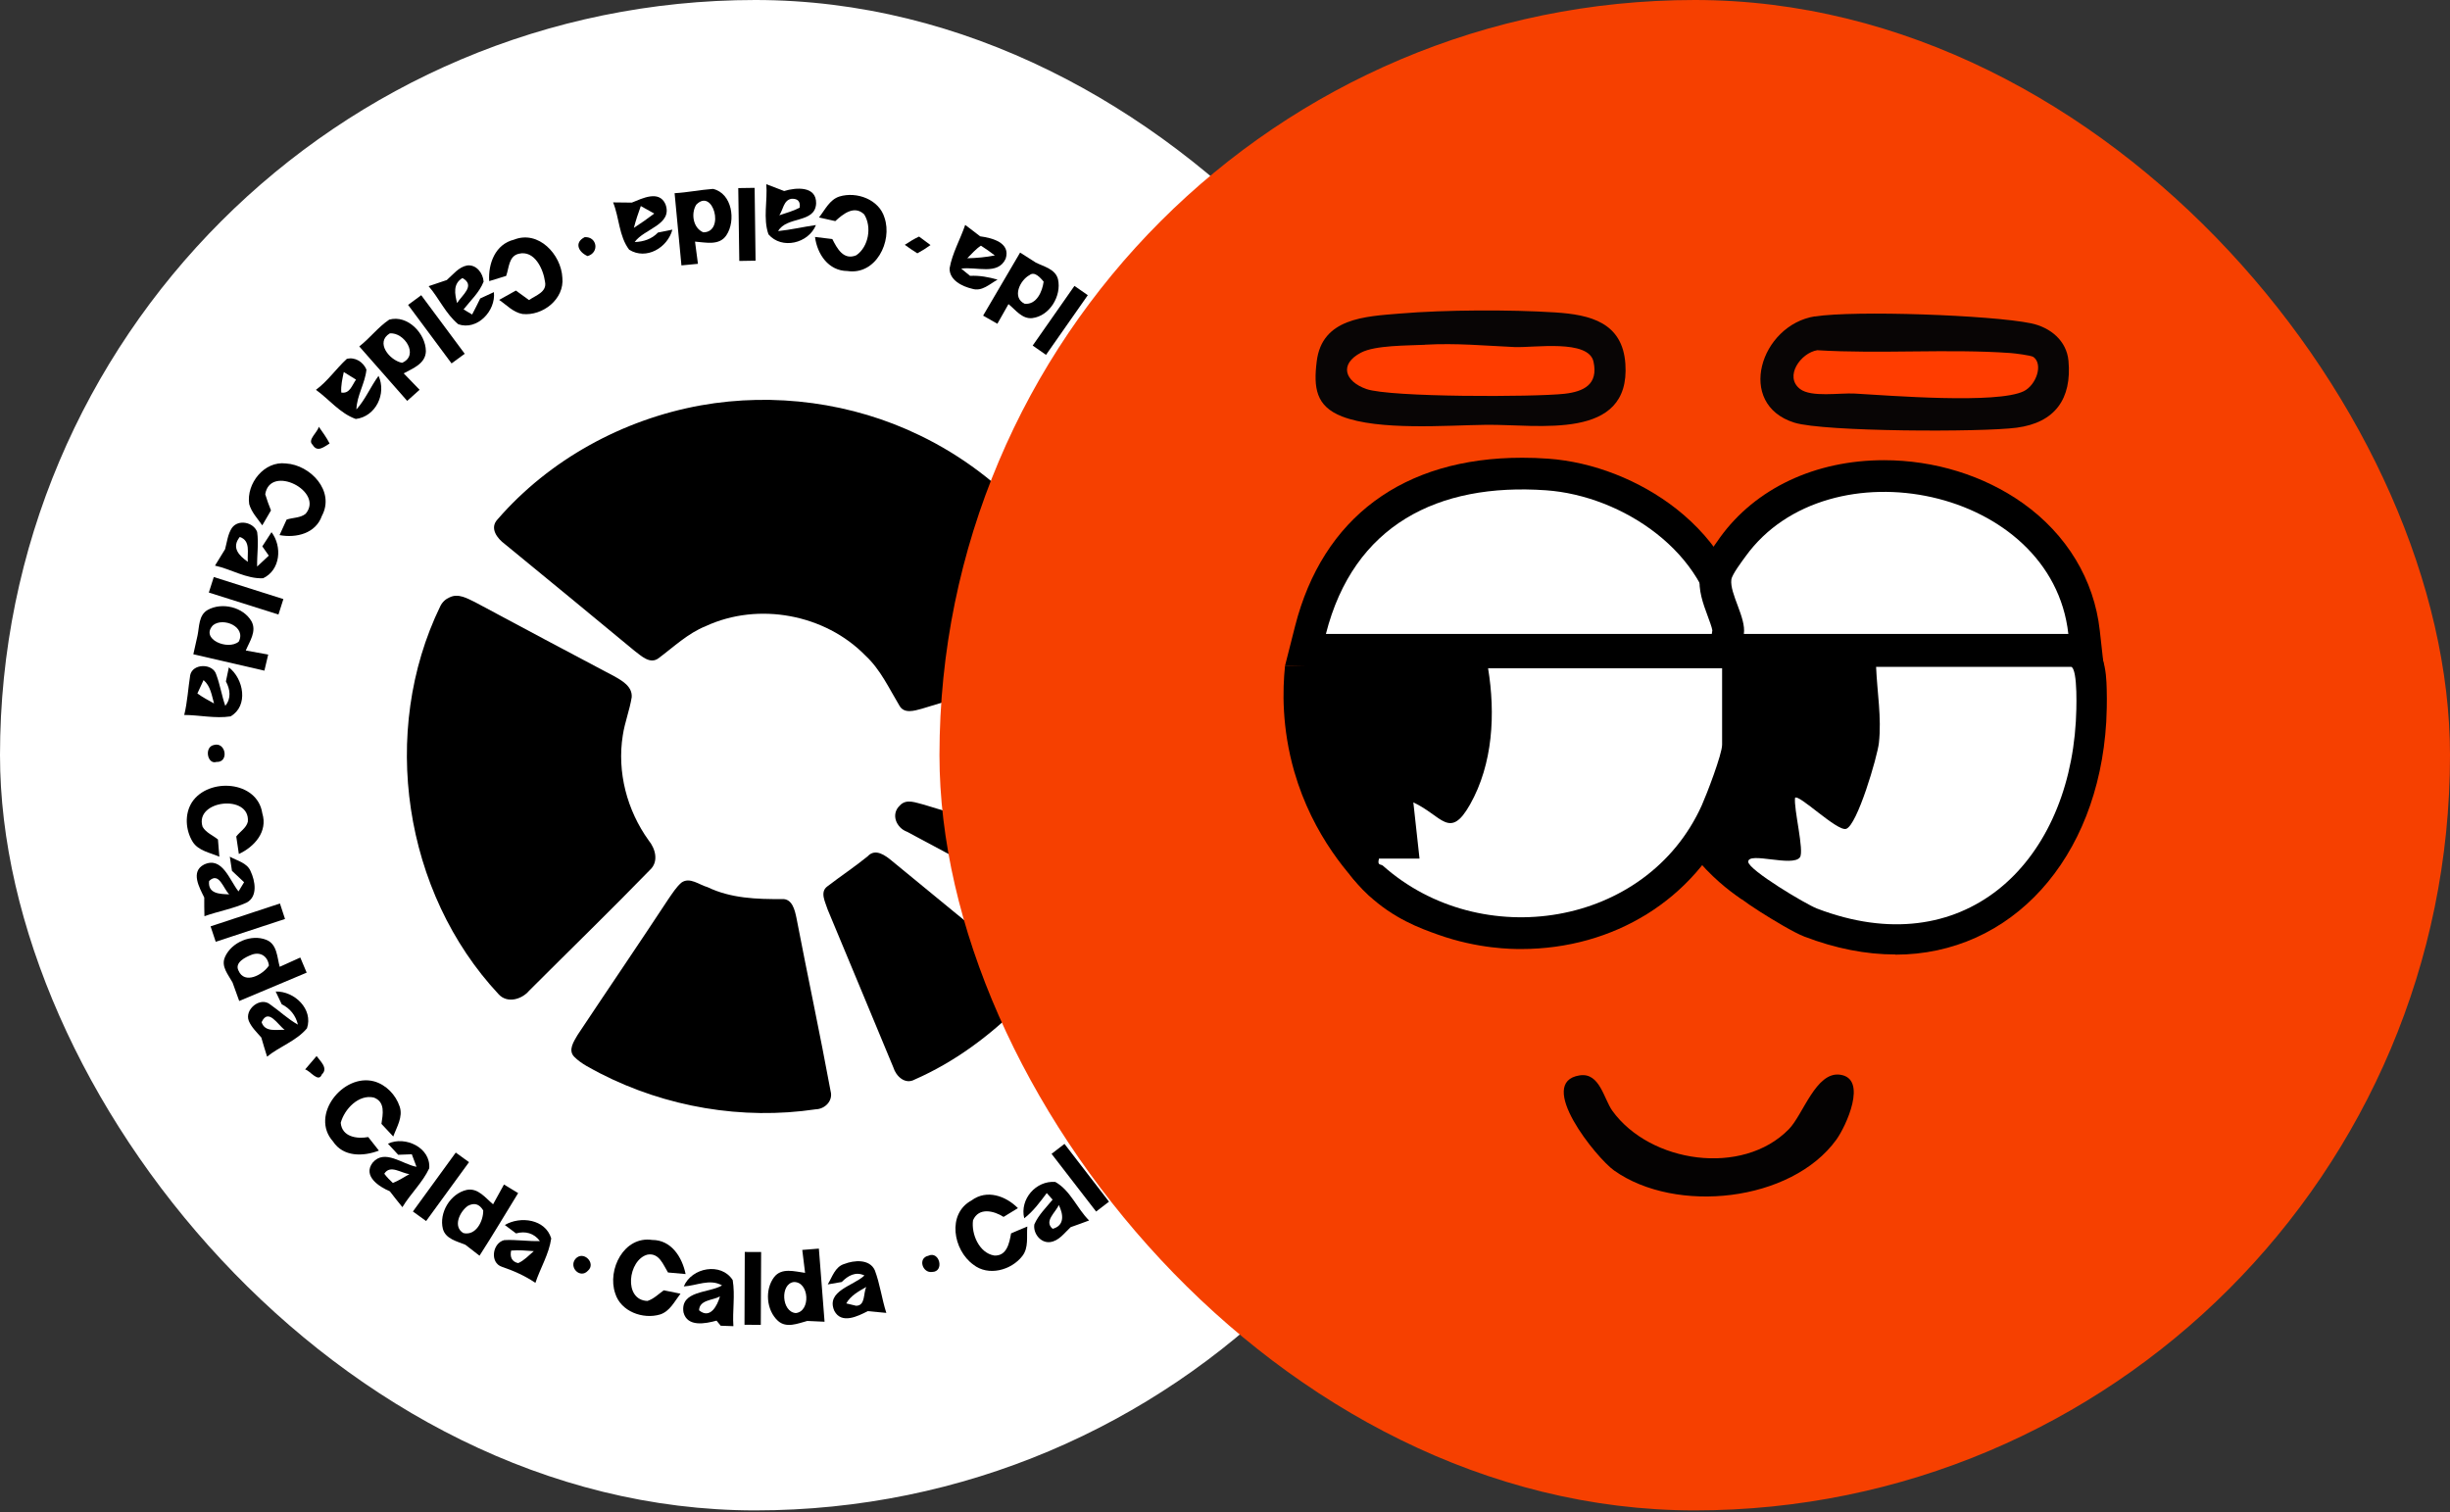 <svg width="81" height="50" viewBox="0 0 81 50" fill="none" xmlns="http://www.w3.org/2000/svg">
<rect x="0" y="0" width="81" height="50" fill="#333333" stroke="none"/>
<rect y="0" width="49.94" height="49.94" rx="24.97" fill="white"/>
<path d="M22.303 6.388C22.729 6.364 23.145 6.277 23.571 6.246C24.206 6.388 24.338 7.297 24.015 7.779C23.781 8.132 23.329 8.014 22.978 7.989C23.012 8.234 23.042 8.478 23.075 8.723C22.938 8.736 22.666 8.762 22.529 8.775C22.456 7.979 22.379 7.183 22.303 6.388ZM23.017 6.77C22.839 7.061 22.912 7.54 23.252 7.682C23.981 7.682 23.574 6.191 23.017 6.77Z" fill="black"/>
<path d="M24.408 6.219C24.543 6.218 24.814 6.213 24.949 6.211C24.958 7.013 24.969 7.817 24.98 8.619C24.845 8.623 24.575 8.625 24.442 8.628C24.431 7.825 24.421 7.021 24.408 6.219Z" fill="black"/>
<path d="M25.335 6.09C25.533 6.163 25.729 6.238 25.925 6.316C26.316 6.196 26.996 6.142 26.982 6.727C26.95 7.395 26.009 7.138 25.726 7.641C26.146 7.598 26.558 7.5 26.976 7.441C26.726 8.05 25.847 8.261 25.406 7.748C25.222 7.221 25.38 6.639 25.335 6.09ZM25.765 7.118C25.991 7.04 26.225 6.979 26.438 6.867C26.467 6.661 26.378 6.563 26.169 6.573C25.904 6.614 25.891 6.94 25.765 7.118H25.765Z" fill="black"/>
<path d="M27.754 6.497C28.324 6.324 29.064 6.595 29.243 7.198C29.512 7.986 28.955 9.103 28.017 8.961C27.388 8.957 27.019 8.403 26.945 7.835C27.088 7.853 27.374 7.887 27.518 7.904C27.673 8.212 27.889 8.619 28.31 8.44C28.719 8.162 28.832 7.495 28.569 7.086C28.241 6.775 27.872 7.076 27.616 7.311C27.437 7.27 27.256 7.23 27.077 7.19C27.275 6.94 27.426 6.601 27.754 6.497H27.754Z" fill="black"/>
<path d="M20.891 6.698C21.233 6.562 21.789 6.276 22 6.75C22.256 7.429 21.293 7.562 20.983 8.003C21.274 7.994 21.55 7.904 21.753 7.689C21.873 7.664 22.11 7.617 22.23 7.593C22.072 8.19 21.366 8.61 20.801 8.256C20.462 7.812 20.476 7.2 20.27 6.692C20.476 6.692 20.683 6.695 20.891 6.699V6.698ZM20.957 7.534C21.187 7.385 21.412 7.228 21.631 7.061C21.52 7 21.297 6.876 21.186 6.813C21.1 7.05 21.019 7.29 20.957 7.534Z" fill="black"/>
<path d="M31.911 7.436C32.076 7.561 32.242 7.687 32.406 7.814C32.794 7.866 33.421 8.021 33.249 8.553C32.997 9.115 32.27 8.806 31.78 8.883C31.854 8.942 32 9.061 32.072 9.121C32.381 9.104 32.684 9.161 32.981 9.246C32.721 9.387 32.465 9.65 32.142 9.548C31.814 9.472 31.384 9.264 31.395 8.871C31.483 8.368 31.748 7.917 31.911 7.435V7.436ZM31.979 8.539C32.283 8.533 32.59 8.505 32.89 8.446C32.741 8.331 32.589 8.223 32.431 8.123C32.258 8.235 32.125 8.395 31.979 8.539H31.979V8.539Z" fill="black"/>
<path d="M19.332 7.841C19.743 7.818 19.824 8.353 19.425 8.467C19.119 8.331 18.977 8.018 19.332 7.841Z" fill="black"/>
<path d="M29.914 8.095C30.066 7.995 30.22 7.898 30.386 7.822C30.481 7.892 30.671 8.032 30.764 8.103C30.625 8.204 30.479 8.295 30.328 8.376C30.187 8.287 30.048 8.194 29.914 8.095Z" fill="black"/>
<path d="M16.174 9.295C16.136 8.713 16.375 8.076 16.994 7.924C17.804 7.601 18.556 8.417 18.592 9.181C18.666 9.887 17.945 10.453 17.275 10.382C16.969 10.328 16.748 10.084 16.503 9.916C16.687 9.812 16.872 9.709 17.056 9.607C17.165 9.686 17.382 9.844 17.491 9.922C17.707 9.767 18.088 9.659 18.02 9.321C17.964 8.898 17.673 8.26 17.148 8.391C16.814 8.472 16.831 8.863 16.734 9.123C16.547 9.182 16.36 9.239 16.174 9.295H16.174V9.295Z" fill="black"/>
<path d="M33.726 8.351C33.898 8.462 34.071 8.573 34.246 8.683C34.515 8.816 34.895 8.898 34.979 9.234C35.102 9.78 34.705 10.45 34.127 10.518C33.789 10.554 33.576 10.243 33.342 10.055C33.219 10.272 33.097 10.489 32.974 10.705C32.817 10.615 32.659 10.525 32.503 10.436C32.91 9.74 33.316 9.045 33.726 8.351V8.351ZM34.041 9.094C33.72 9.262 33.446 9.842 33.878 10.044C34.273 10.081 34.463 9.634 34.504 9.311C34.403 9.193 34.209 8.959 34.041 9.094Z" fill="black"/>
<path d="M14.772 9.259C14.979 9.08 15.161 8.829 15.446 8.777C15.754 8.741 15.97 9.036 15.989 9.313C15.848 9.671 15.558 9.935 15.326 10.23C15.396 10.273 15.537 10.357 15.609 10.399C15.701 10.223 15.791 10.047 15.877 9.868C15.99 9.816 16.217 9.711 16.329 9.659C16.398 10.28 15.777 10.938 15.151 10.721C14.736 10.379 14.518 9.864 14.171 9.462C14.37 9.392 14.571 9.325 14.772 9.259ZM15.112 10.021C15.275 9.755 15.731 9.442 15.29 9.193C14.968 9.382 15.036 9.72 15.112 10.021Z" fill="black"/>
<path d="M35.522 9.453C35.669 9.555 35.816 9.657 35.964 9.76C35.503 10.416 35.044 11.075 34.583 11.733C34.436 11.631 34.288 11.529 34.142 11.426C34.601 10.77 35.062 10.111 35.522 9.453Z" fill="black"/>
<path d="M13.493 10.081C13.637 9.975 13.78 9.868 13.926 9.761C14.405 10.406 14.885 11.051 15.364 11.697C15.255 11.776 15.038 11.935 14.929 12.016C14.451 11.37 13.972 10.725 13.492 10.081H13.493Z" fill="black"/>
<path d="M36.298 9.903C36.447 10.067 36.591 10.233 36.736 10.401C36.992 10.557 37.331 10.67 37.422 10.991C37.444 11.255 37.267 11.466 37.035 11.565C36.602 11.514 36.201 11.323 35.773 11.261C36.063 11.607 36.523 11.696 36.892 11.928C36.341 12.281 35.538 11.959 35.434 11.308C35.558 10.764 36.048 10.393 36.298 9.902V9.903ZM36.153 11.011C36.43 11.092 36.728 11.199 36.984 10.999C36.88 10.915 36.672 10.745 36.568 10.659C36.463 10.748 36.257 10.924 36.153 11.011Z" fill="black"/>
<path d="M12.869 10.568C13.477 10.4 14.074 11.028 14.08 11.611C14.072 12.024 13.65 12.18 13.347 12.345C13.523 12.525 13.697 12.706 13.872 12.888C13.734 13.011 13.598 13.133 13.462 13.255C12.935 12.654 12.406 12.053 11.878 11.454C12.23 11.182 12.5 10.815 12.869 10.568L12.869 10.568ZM12.888 11.023C12.394 11.318 12.88 11.917 13.293 11.996C13.87 11.749 13.366 10.979 12.888 11.023Z" fill="black"/>
<path d="M37.117 11.769C37.394 11.7 37.672 11.587 37.962 11.601C38.658 11.735 39.171 12.585 38.804 13.235C38.483 13.941 37.471 14.389 36.848 13.782C36.347 13.411 36.362 12.74 36.65 12.242C36.788 12.374 36.926 12.508 37.064 12.641C37.007 12.961 36.959 13.379 37.339 13.52C37.833 13.581 38.274 13.129 38.396 12.681C38.395 12.194 37.865 12.121 37.488 12.2C37.364 12.055 37.241 11.911 37.117 11.769H37.117Z" fill="black"/>
<path d="M10.445 12.89C10.838 12.601 11.111 12.191 11.466 11.866C11.743 11.796 12.008 11.968 12.115 12.22C12.071 12.675 11.797 13.076 11.783 13.539C12.083 13.206 12.25 12.786 12.515 12.427C12.785 13.018 12.423 13.774 11.763 13.853C11.239 13.667 10.886 13.206 10.445 12.889V12.89ZM11.284 12.98C11.569 13.027 11.639 12.731 11.771 12.552C11.669 12.489 11.467 12.364 11.366 12.301C11.32 12.524 11.266 12.749 11.283 12.98L11.284 12.98Z" fill="black"/>
<path d="M23.17 13.403C25.605 12.969 28.178 13.313 30.404 14.393C33.174 15.725 35.406 18.177 36.398 21.085C36.578 21.425 36.257 21.71 35.947 21.773C34.124 22.331 32.298 22.876 30.476 23.434C30.234 23.499 29.891 23.612 29.736 23.331C29.393 22.762 29.111 22.139 28.614 21.678C27.278 20.308 25.074 19.897 23.334 20.702C22.741 20.94 22.277 21.388 21.775 21.762C21.49 21.978 21.196 21.681 20.977 21.518C19.554 20.335 18.122 19.166 16.693 17.991C16.443 17.809 16.177 17.468 16.445 17.178C18.159 15.198 20.594 13.867 23.17 13.403H23.17Z" fill="black"/>
<path d="M39.219 14.162C39.493 14.09 39.699 14.59 39.374 14.675C39.029 14.967 38.749 14.18 39.219 14.162Z" fill="black"/>
<path d="M10.335 14.706C10.151 14.543 10.505 14.294 10.539 14.109C10.666 14.288 10.796 14.467 10.897 14.664C10.713 14.775 10.491 14.972 10.335 14.706Z" fill="black"/>
<path d="M39.591 15.748C39.945 15.342 40.47 15.143 40.878 14.798C40.95 15.006 41.019 15.215 41.086 15.424C41.279 15.653 41.563 15.87 41.538 16.203C41.458 16.456 41.201 16.658 40.93 16.596C40.581 16.42 40.323 16.112 39.985 15.918C39.969 16.375 40.478 16.576 40.68 16.935C40.036 17.021 39.363 16.395 39.591 15.749V15.748ZM40.304 15.71C40.552 15.882 40.92 16.439 41.084 15.892C40.928 15.58 40.575 15.687 40.304 15.71Z" fill="black"/>
<path d="M8.239 16.668C8.138 15.99 8.735 15.234 9.453 15.324C10.265 15.372 11.081 16.24 10.643 17.055C10.437 17.64 9.796 17.796 9.242 17.693C9.318 17.522 9.396 17.351 9.476 17.18C9.681 17.111 9.934 17.129 10.107 16.986C10.726 16.245 8.934 15.337 8.769 16.341C8.824 16.523 8.887 16.7 8.959 16.876C8.862 17.041 8.767 17.205 8.671 17.37C8.515 17.145 8.314 16.937 8.239 16.668V16.668Z" fill="black"/>
<path d="M39.62 17.596C40.363 17.271 41.103 16.942 41.845 16.616C41.908 16.806 41.972 16.998 42.035 17.189C42.21 17.459 42.486 17.771 42.315 18.111C42.075 18.592 41.401 18.882 40.906 18.624C40.603 18.458 40.597 18.068 40.496 17.781C40.277 17.885 40.059 17.991 39.842 18.093C39.768 17.928 39.693 17.761 39.62 17.596ZM41.046 18.149C41.45 18.322 41.763 17.938 42.038 17.711C41.824 17.578 41.619 17.29 41.337 17.445C41.023 17.51 40.732 17.894 41.046 18.149Z" fill="black"/>
<path d="M7.669 17.453C7.88 17.161 8.381 17.264 8.502 17.589C8.556 17.968 8.493 18.351 8.501 18.733C8.629 18.614 8.758 18.493 8.887 18.372C8.833 18.296 8.726 18.143 8.672 18.065C8.749 17.949 8.901 17.714 8.977 17.596C9.335 18.07 9.273 18.847 8.7 19.119C8.145 19.145 7.643 18.817 7.108 18.702C7.217 18.52 7.328 18.34 7.441 18.16C7.506 17.923 7.529 17.663 7.669 17.452V17.453ZM8.193 18.576C8.168 18.282 8.297 17.881 7.928 17.754C7.645 18.102 7.896 18.368 8.193 18.576Z" fill="black"/>
<path d="M40.365 19.356C41.12 19.09 41.878 18.829 42.632 18.559C42.681 18.684 42.779 18.933 42.828 19.059C42.068 19.332 41.306 19.595 40.546 19.862C40.485 19.692 40.425 19.524 40.365 19.356Z" fill="black"/>
<path d="M7.068 19.079C7.836 19.321 8.601 19.564 9.369 19.808C9.329 19.936 9.247 20.191 9.206 20.319C8.439 20.076 7.673 19.834 6.904 19.592C6.945 19.464 7.027 19.207 7.068 19.079H7.068V19.079Z" fill="black"/>
<path d="M41.558 19.943C42.008 19.668 42.549 19.597 43.034 19.399C43.047 19.617 43.059 19.837 43.068 20.056C43.166 20.284 43.334 20.502 43.323 20.762C43.301 21.11 42.806 21.328 42.547 21.085C42.266 20.794 42.091 20.406 41.73 20.195C41.79 20.488 41.943 20.741 42.145 20.956C42.16 21.11 42.177 21.266 42.191 21.42C41.607 21.24 41.123 20.475 41.558 19.943H41.558ZM42.252 20.229C42.407 20.403 42.566 20.574 42.737 20.734C42.87 20.554 42.814 20.328 42.823 20.123C42.681 20.149 42.395 20.202 42.252 20.229H42.252Z" fill="black"/>
<path d="M14.868 19.75C15.153 19.61 15.447 19.785 15.702 19.908C17.23 20.728 18.763 21.544 20.298 22.355C20.564 22.503 20.911 22.697 20.885 23.053C20.817 23.481 20.654 23.887 20.59 24.316C20.396 25.529 20.73 26.791 21.443 27.784C21.674 28.065 21.787 28.496 21.482 28.77C20.172 30.118 18.823 31.427 17.495 32.756C17.253 33.044 16.776 33.187 16.489 32.878C13.337 29.508 12.543 24.189 14.557 20.043C14.624 19.907 14.729 19.809 14.868 19.749V19.75H14.868Z" fill="black"/>
<path d="M6.865 20.168C7.336 19.902 8.046 20.07 8.317 20.547C8.493 20.877 8.251 21.208 8.126 21.508C8.374 21.55 8.62 21.596 8.867 21.643C8.824 21.821 8.783 21.998 8.741 22.175C7.957 21.995 7.175 21.815 6.392 21.633C6.439 21.425 6.487 21.219 6.531 21.011C6.592 20.721 6.566 20.338 6.865 20.168ZM7.044 20.672C6.604 21.13 7.54 21.518 7.894 21.214C8.147 20.719 7.377 20.403 7.044 20.672Z" fill="black"/>
<path d="M41.206 22.166C41.317 21.825 41.674 21.672 41.941 21.474C41.972 21.662 42.001 21.851 42.031 22.041C41.736 22.267 41.471 22.717 41.835 23.015C42.238 23.226 42.885 23.163 43.148 22.757C43.327 22.355 42.915 22.123 42.632 21.95C42.616 21.761 42.604 21.571 42.596 21.382C42.886 21.513 43.259 21.556 43.456 21.837C43.79 22.321 43.762 23.093 43.252 23.452C42.814 23.759 42.196 23.825 41.713 23.583C41.223 23.32 41.043 22.676 41.206 22.165V22.166Z" fill="black"/>
<path d="M6.288 22.325C6.367 21.929 7.043 21.925 7.151 22.307C7.276 22.641 7.33 22.998 7.448 23.338C7.651 23.09 7.61 22.795 7.469 22.53C7.494 22.413 7.541 22.181 7.566 22.065C8.057 22.444 8.224 23.341 7.622 23.687C7.114 23.764 6.601 23.642 6.091 23.64C6.197 23.206 6.219 22.762 6.288 22.325ZM6.526 22.928C6.698 23.056 6.889 23.154 7.076 23.259C7 22.988 6.96 22.682 6.73 22.487C6.68 22.597 6.577 22.818 6.526 22.928H6.526Z" fill="black"/>
<path d="M42.624 24.535C42.935 24.306 43.238 24.973 42.84 25.044C42.524 25.189 42.266 24.649 42.624 24.535Z" fill="black"/>
<path d="M7.066 24.634C7.467 24.512 7.583 25.215 7.156 25.193C6.856 25.288 6.745 24.703 7.066 24.634Z" fill="black"/>
<path d="M6.348 26.523C6.894 25.698 8.511 25.808 8.672 26.891C8.86 27.5 8.411 27.997 7.897 28.237C7.866 28.043 7.838 27.851 7.811 27.658C7.934 27.494 8.145 27.377 8.194 27.169C8.278 26.243 6.417 26.454 6.698 27.337C6.809 27.534 7.038 27.618 7.206 27.757C7.218 27.899 7.241 28.184 7.252 28.327C6.95 28.191 6.565 28.137 6.373 27.838C6.132 27.448 6.096 26.915 6.348 26.523Z" fill="black"/>
<path d="M42.294 26.018C42.808 25.931 43.332 26.048 43.85 26.029C43.79 26.235 43.726 26.442 43.661 26.647C43.675 26.919 43.776 27.229 43.608 27.473C43.428 27.751 42.936 27.727 42.796 27.426C42.664 27.08 42.608 26.712 42.493 26.363C42.298 26.609 42.289 26.891 42.479 27.149C42.464 27.269 42.433 27.505 42.418 27.625C41.857 27.306 41.692 26.366 42.294 26.02V26.018ZM43.17 27.291C43.233 27.153 43.291 27.013 43.345 26.872C43.428 26.605 42.98 26.574 42.856 26.449C42.939 26.736 43.047 27.015 43.17 27.291Z" fill="black"/>
<path d="M29.747 26.636C29.968 26.391 30.288 26.547 30.554 26.608C32.276 27.133 33.999 27.657 35.725 28.171C35.94 28.253 36.193 28.29 36.356 28.467C36.533 28.702 36.386 28.983 36.312 29.226C36.172 29.579 36.043 29.947 35.808 30.25C35.56 30.491 35.229 30.29 34.979 30.166C33.319 29.269 31.645 28.395 29.985 27.5C29.631 27.37 29.445 26.921 29.747 26.636Z" fill="black"/>
<path d="M41.191 27.56C41.986 27.726 42.78 27.893 43.573 28.066C43.513 28.258 43.454 28.449 43.394 28.642C43.379 28.962 43.417 29.372 43.083 29.55C42.613 29.798 41.911 29.644 41.644 29.167C41.467 28.848 41.714 28.53 41.815 28.234C41.572 28.186 41.33 28.139 41.086 28.093C41.114 27.959 41.166 27.693 41.192 27.56H41.191V27.56ZM42.1 28.463C41.634 29.099 43.098 29.463 43.048 28.71C42.843 28.408 42.427 28.323 42.1 28.463Z" fill="black"/>
<path d="M28.688 28.311C28.94 28.038 29.267 28.281 29.486 28.463C30.855 29.586 32.22 30.713 33.599 31.825C33.805 32.001 34.026 32.169 34.179 32.398C34.273 32.752 33.95 32.994 33.744 33.229C32.733 34.242 31.559 35.116 30.243 35.693C29.924 35.872 29.624 35.586 29.535 35.293C28.808 33.554 28.094 31.811 27.364 30.075C27.29 29.832 27.09 29.494 27.359 29.303C27.797 28.967 28.258 28.661 28.688 28.312V28.311Z" fill="black"/>
<path d="M7.598 28.325C7.837 28.461 8.167 28.525 8.284 28.803C8.436 29.124 8.532 29.645 8.152 29.845C7.708 30.048 7.218 30.129 6.759 30.294C6.754 30.087 6.751 29.882 6.753 29.676C6.592 29.346 6.289 28.822 6.745 28.586C7.351 28.301 7.59 29.109 7.886 29.474C7.932 29.398 8.024 29.245 8.07 29.17C7.937 29.043 7.804 28.918 7.669 28.793C7.652 28.676 7.617 28.443 7.598 28.325H7.598ZM6.913 29.13C6.866 29.552 7.261 29.561 7.579 29.571C7.384 29.39 7.245 28.807 6.913 29.13Z" fill="black"/>
<path d="M22.526 29.185C22.802 28.984 23.118 29.259 23.392 29.333C24.158 29.703 25.017 29.734 25.851 29.727C26.196 29.705 26.28 30.1 26.334 30.362C26.7 32.268 27.109 34.169 27.461 36.08C27.547 36.396 27.277 36.671 26.966 36.679C24.545 37.038 22.016 36.607 19.84 35.489C19.543 35.327 19.224 35.184 18.984 34.941C18.769 34.72 18.976 34.428 19.096 34.219C20.094 32.717 21.111 31.226 22.102 29.72C22.232 29.534 22.354 29.337 22.526 29.185H22.526Z" fill="black"/>
<path d="M40.766 29.423C41.538 29.651 42.31 29.882 43.082 30.111C43.028 30.282 42.976 30.453 42.926 30.626C42.155 30.395 41.385 30.167 40.613 29.938C40.652 29.81 40.728 29.551 40.767 29.423H40.766Z" fill="black"/>
<path d="M6.962 30.629C7.726 30.375 8.49 30.125 9.255 29.873C9.298 30.001 9.382 30.256 9.423 30.385C8.659 30.634 7.896 30.887 7.132 31.139C7.089 31.011 7.005 30.756 6.962 30.629Z" fill="black"/>
<path d="M41.058 32.154C40.664 31.687 40.721 30.82 41.352 30.601C41.891 30.607 42.379 30.903 42.904 31.002C42.789 31.19 42.674 31.378 42.557 31.564C42.53 31.968 42.337 32.617 41.795 32.406C41.252 32.116 41.636 31.357 41.335 30.898C41.248 31.178 41.233 31.473 41.266 31.763C41.214 31.861 41.11 32.056 41.058 32.154V32.154ZM41.92 31.987C41.986 31.921 42.121 31.788 42.188 31.721C42.357 31.451 41.929 31.333 41.822 31.15C41.821 31.431 41.828 31.718 41.92 31.987Z" fill="black"/>
<path d="M7.439 31.64C7.656 31.153 8.308 30.876 8.805 31.075C9.166 31.218 9.159 31.652 9.248 31.967C9.473 31.863 9.7 31.761 9.928 31.66C9.98 31.785 10.087 32.034 10.139 32.16C9.397 32.473 8.653 32.786 7.909 33.097C7.836 32.892 7.763 32.688 7.688 32.485C7.548 32.227 7.295 31.952 7.44 31.64H7.439ZM8.329 31.564C8.124 31.642 7.746 31.821 7.885 32.092C8.084 32.562 8.691 32.232 8.891 31.925C8.856 31.624 8.617 31.462 8.329 31.564V31.564Z" fill="black"/>
<path d="M39.384 32.72C39.58 32.127 40.227 31.954 40.79 32.045C40.709 32.219 40.63 32.395 40.548 32.57C40.213 32.616 39.769 32.711 39.787 33.14C39.906 33.628 40.568 33.985 41.036 33.791C41.401 33.565 41.225 33.157 41.07 32.862C41.162 32.696 41.257 32.532 41.35 32.367C41.553 32.648 41.862 32.928 41.81 33.311C41.764 33.731 41.514 34.145 41.124 34.331C40.202 34.738 38.886 33.726 39.384 32.72V32.72Z" fill="black"/>
<path d="M9.113 32.784C9.736 32.767 10.363 33.369 10.149 34C9.799 34.419 9.249 34.597 8.83 34.937C8.764 34.726 8.699 34.515 8.639 34.304C8.49 34.132 8.318 33.972 8.227 33.759C8.072 33.376 8.61 32.94 8.937 33.215C9.245 33.429 9.518 33.695 9.849 33.878C9.778 33.574 9.59 33.342 9.313 33.204C9.247 33.064 9.18 32.923 9.114 32.784H9.113ZM8.649 33.797C8.758 34.139 9.141 34.039 9.412 34.051C9.181 33.883 8.87 33.316 8.649 33.797Z" fill="black"/>
<path d="M39.36 34.872C39.544 34.968 39.819 35.011 39.809 35.275C39.7 35.593 39.397 35.414 39.17 35.369C39.218 35.245 39.312 34.996 39.36 34.872Z" fill="black"/>
<path d="M10.088 35.36C10.215 35.212 10.341 35.065 10.467 34.917C10.586 35.087 10.863 35.317 10.641 35.525C10.531 35.814 10.258 35.406 10.089 35.36H10.088Z" fill="black"/>
<path d="M11.011 37.742C10.234 36.877 11.343 35.478 12.37 35.755C12.766 35.867 13.084 36.199 13.213 36.586C13.331 36.931 13.115 37.264 13.002 37.578C12.871 37.438 12.741 37.299 12.611 37.16C12.658 36.839 12.746 36.433 12.358 36.289C11.856 36.176 11.387 36.672 11.265 37.124C11.304 37.59 11.799 37.665 12.174 37.596C12.292 37.745 12.409 37.893 12.527 38.044C12.007 38.243 11.35 38.258 11.01 37.742H11.011Z" fill="black"/>
<path d="M37.593 37.335C37.31 36.752 37.717 35.919 38.4 35.949C38.881 36.168 39.244 36.578 39.693 36.856C39.52 36.993 39.345 37.129 39.169 37.264C39.005 37.51 38.894 37.855 38.567 37.928C38.241 37.962 37.88 37.621 38.03 37.288C38.115 37.015 38.242 36.758 38.359 36.497C38.287 36.463 38.144 36.395 38.073 36.361C38.016 36.567 37.964 36.773 37.918 36.983C37.837 37.072 37.675 37.247 37.593 37.336L37.593 37.335ZM38.532 37.429C38.674 37.348 38.815 37.259 38.952 37.166C38.837 36.998 38.719 36.83 38.602 36.663C38.541 36.912 38.327 37.197 38.532 37.429Z" fill="black"/>
<path d="M36.234 36.926C36.336 36.834 36.538 36.651 36.637 36.56C37.181 37.156 37.723 37.752 38.267 38.349C38.099 38.48 37.936 38.615 37.772 38.749C37.576 38.974 37.386 39.303 37.038 39.277C36.508 39.225 36.044 38.719 36.049 38.188C36.062 37.792 36.472 37.641 36.754 37.467C36.579 37.288 36.408 37.106 36.234 36.926ZM36.645 37.949C36.313 38.348 37.129 39.114 37.437 38.585C37.545 38.197 36.991 37.619 36.645 37.949Z" fill="black"/>
<path d="M12.826 37.815C13.402 37.546 14.247 37.951 14.191 38.629C13.97 39.102 13.572 39.468 13.304 39.914C13.162 39.741 13.024 39.567 12.889 39.39C12.531 39.238 11.987 38.885 12.319 38.444C12.716 37.975 13.309 38.499 13.77 38.579C13.731 38.475 13.653 38.269 13.615 38.165C13.502 38.17 13.277 38.177 13.165 38.182C13.081 38.09 12.91 37.907 12.826 37.815V37.815ZM12.705 38.809C12.79 38.92 12.885 39.02 12.989 39.114C13.182 39.036 13.356 38.923 13.536 38.82C13.266 38.794 12.9 38.494 12.705 38.809Z" fill="black"/>
<path d="M34.766 38.151C34.908 38.041 35.051 37.931 35.193 37.822C35.683 38.459 36.175 39.095 36.665 39.732C36.523 39.84 36.38 39.949 36.239 40.059C35.748 39.423 35.258 38.786 34.766 38.151H34.766Z" fill="black"/>
<path d="M15.068 38.109C15.213 38.214 15.36 38.319 15.506 38.426C15.033 39.075 14.559 39.724 14.088 40.373C13.942 40.268 13.797 40.163 13.651 40.057C14.124 39.408 14.598 38.76 15.068 38.109Z" fill="black"/>
<path d="M33.862 40.282C33.708 39.648 34.253 39.028 34.89 39.08C35.391 39.362 35.607 39.957 36.007 40.354C35.804 40.429 35.602 40.505 35.398 40.575C35.192 40.762 35.011 41.035 34.713 41.069C34.4 41.105 34.149 40.774 34.197 40.482C34.334 40.169 34.587 39.927 34.8 39.666C34.751 39.611 34.656 39.503 34.607 39.448C34.383 39.746 34.161 40.051 33.862 40.282ZM35.005 39.842C34.904 40.088 34.501 40.38 34.803 40.63C35.209 40.519 35.154 40.143 35.005 39.842Z" fill="black"/>
<path d="M16.302 39.819C16.42 39.601 16.541 39.382 16.662 39.165C16.818 39.26 16.974 39.355 17.131 39.449C16.705 40.14 16.293 40.838 15.853 41.519C15.698 41.397 15.542 41.276 15.386 41.157C15.108 41.042 14.735 40.966 14.643 40.635C14.507 40.1 14.888 39.463 15.432 39.343C15.806 39.269 16.051 39.611 16.302 39.819ZM15.465 39.873C15.202 40.06 14.961 40.558 15.32 40.771C15.735 40.869 15.983 40.37 15.976 40.022C15.847 39.806 15.677 39.758 15.465 39.873Z" fill="black"/>
<path d="M32.119 39.692C32.623 39.316 33.251 39.541 33.654 39.946C33.496 40.042 33.337 40.14 33.179 40.236C32.857 40.029 32.356 39.912 32.169 40.349C32.108 40.805 32.373 41.431 32.871 41.513C33.287 41.537 33.373 41.096 33.427 40.781C33.604 40.703 33.784 40.629 33.964 40.555C33.935 40.878 34.017 41.253 33.799 41.53C33.434 42.002 32.675 42.208 32.179 41.814C31.513 41.334 31.301 40.136 32.119 39.692H32.119Z" fill="black"/>
<path d="M16.689 40.504C17.208 40.199 18.034 40.311 18.224 40.948C18.15 41.467 17.865 41.924 17.701 42.417C17.36 42.184 16.985 42.019 16.595 41.886C16.186 41.753 16.278 41.101 16.669 41.004C17.063 40.981 17.455 41.047 17.85 41.036C17.66 40.775 17.369 40.694 17.061 40.782C16.937 40.689 16.813 40.596 16.689 40.503L16.689 40.504ZM16.899 41.348C16.856 41.545 16.909 41.716 17.132 41.764C17.334 41.675 17.483 41.507 17.648 41.368C17.398 41.35 17.149 41.328 16.899 41.349V41.348Z" fill="black"/>
<path d="M20.34 42.766C20.068 41.979 20.629 40.86 21.563 40.998C22.198 40.998 22.553 41.57 22.667 42.126C22.473 42.109 22.279 42.092 22.085 42.074C21.925 41.817 21.793 41.415 21.407 41.483C20.765 41.651 20.598 42.986 21.405 43.015C21.614 42.949 21.77 42.786 21.946 42.663C22.13 42.7 22.312 42.737 22.498 42.775C22.303 43.025 22.148 43.358 21.824 43.462C21.255 43.632 20.523 43.363 20.34 42.766Z" fill="black"/>
<path d="M24.623 41.395C24.758 41.395 25.027 41.397 25.164 41.397C25.159 42.2 25.156 43.002 25.153 43.806C25.018 43.806 24.749 43.804 24.614 43.802C24.617 43.001 24.62 42.197 24.623 41.395H24.623V41.395Z" fill="black"/>
<path d="M26.524 41.328C26.661 41.318 26.935 41.295 27.073 41.284C27.134 42.089 27.198 42.895 27.261 43.702C27.07 43.693 26.88 43.684 26.69 43.676C26.379 43.759 25.999 43.926 25.72 43.673C25.334 43.32 25.279 42.642 25.594 42.226C25.844 41.904 26.276 42.042 26.617 42.086C26.583 41.832 26.553 41.58 26.524 41.328H26.524ZM26.241 42.39C25.79 42.45 25.834 43.377 26.31 43.416C26.813 43.362 26.756 42.368 26.241 42.39Z" fill="black"/>
<path d="M30.69 41.521C31.064 41.344 31.234 42.053 30.817 42.056C30.496 42.102 30.338 41.597 30.69 41.521Z" fill="black"/>
<path d="M19.021 41.629C19.283 41.323 19.723 41.771 19.435 42.018C19.183 42.289 18.8 41.908 19.021 41.629Z" fill="black"/>
<path d="M27.912 41.793C28.237 41.664 28.749 41.622 28.922 41.999C29.095 42.456 29.153 42.946 29.303 43.41C29.098 43.391 28.893 43.372 28.689 43.352C28.358 43.522 27.819 43.792 27.583 43.341C27.297 42.679 28.224 42.514 28.579 42.173C28.289 42.032 28.034 42.18 27.829 42.388C27.712 42.408 27.482 42.447 27.366 42.468C27.516 42.223 27.605 41.886 27.913 41.792H27.912V41.793ZM27.978 43.096C28.059 43.115 28.222 43.154 28.303 43.174C28.622 43.174 28.536 42.748 28.642 42.552C28.392 42.694 28.125 42.836 27.979 43.095H27.978V43.096Z" fill="black"/>
<path d="M22.607 42.534C22.87 41.906 23.844 41.73 24.224 42.325C24.308 42.829 24.212 43.34 24.247 43.849C24.141 43.845 23.931 43.837 23.827 43.834C23.792 43.791 23.723 43.707 23.69 43.666C23.327 43.765 22.723 43.889 22.597 43.392C22.483 42.664 23.438 42.76 23.872 42.502C23.469 42.268 23.025 42.514 22.607 42.534ZM23.112 43.324C23.481 43.631 23.715 43.168 23.803 42.865C23.574 42.998 23.124 42.971 23.112 43.324Z" fill="black"/>
<rect x="31.06" width="49.94" height="49.94" rx="24.97" fill="#F64000"/>
<path d="M52.23 35.556C52.891 35.457 53.023 36.334 53.306 36.727C54.553 38.455 57.606 38.904 59.141 37.337C59.614 36.855 60.035 35.428 60.832 35.534C61.764 35.658 61.031 37.242 60.71 37.685C59.218 39.741 55.408 40.149 53.365 38.702C52.777 38.285 50.75 35.779 52.229 35.556H52.23Z" fill="#040202"/>
<path d="M42.485 22.012C42.401 22.812 42.376 24.065 42.789 25.508C43.409 27.66 44.665 29.034 45.313 29.655C45.62 29.562 47.964 28.795 48.941 26.329C49.803 24.158 48.975 22.241 48.82 21.9C46.708 21.937 44.596 21.974 42.485 22.012Z" fill="black"/>
<path d="M55.099 22.012C54.86 22.595 54.429 23.898 54.717 25.504C55.189 28.107 57.189 29.475 57.579 29.729C57.846 29.664 60.5 28.969 61.554 26.329C62.416 24.174 61.595 22.254 61.434 21.9C59.322 21.937 57.21 21.974 55.099 22.012Z" fill="black"/>
<path d="M50.286 31.379C50.004 31.379 48.875 31.379 47.536 30.901C46.944 30.691 46.078 30.374 45.241 29.596C44.968 29.344 44.77 29.106 44.637 28.935C44.618 28.659 44.599 28.386 44.581 28.11L44.795 27.341H45.759L45.477 24.803L47.164 25.579C47.403 25.687 47.604 25.814 47.772 25.926C48.255 24.965 48.395 23.674 48.165 22.266L47.967 21.047H57.985V24.623C57.985 25.3 57.226 27.046 57.22 27.065C56.017 29.726 53.362 31.379 50.289 31.379H50.286Z" fill="black"/>
<path d="M56.935 22.096V24.623C56.935 24.94 56.423 26.27 56.262 26.63C54.435 30.672 48.953 31.5 45.722 28.625C45.654 28.563 45.524 28.631 45.592 28.389H46.931L46.727 26.531C47.669 26.965 47.93 27.787 48.6 26.602C49.362 25.256 49.443 23.594 49.198 22.096H56.931H56.935Z" fill="white"/>
<path d="M62.661 31.559C61.691 31.559 60.68 31.361 59.653 30.967C59.318 30.84 58.596 30.405 58.193 30.148C57.197 29.509 56.723 29.093 56.711 28.463C56.705 28.153 56.819 27.862 57.036 27.642C57.278 27.396 57.61 27.272 58.022 27.272C58.128 27.272 58.239 27.279 58.348 27.291C58.267 26.782 58.227 26.469 58.264 26.19L58.304 25.883L58.506 25.647C58.711 25.405 59.011 25.269 59.331 25.269C59.774 25.269 60.09 25.504 60.599 25.898C60.801 25.334 61.002 24.623 61.033 24.394C61.086 23.932 61.042 23.429 60.996 22.896C60.971 22.62 60.946 22.331 60.934 22.04L60.887 20.948H68.587L68.739 20.994C69.604 21.261 69.635 22.25 69.65 22.784C69.663 23.206 69.647 23.665 69.635 23.87C69.368 28.401 66.497 31.565 62.658 31.565L62.661 31.559Z" fill="black"/>
<path d="M68.472 22.046C68.705 22.117 68.649 23.556 68.63 23.854C68.351 28.606 64.888 31.885 60.069 30.039C59.706 29.9 57.806 28.765 57.799 28.495C57.793 28.147 59.269 28.681 59.508 28.346C59.657 28.138 59.297 26.736 59.347 26.379C59.464 26.24 60.736 27.493 61.033 27.406C61.402 27.297 62.069 25.014 62.119 24.565C62.212 23.724 62.06 22.883 62.026 22.049H68.472V22.046Z" fill="white"/>
<path d="M42.485 22.012L42.817 20.703C43.732 17.111 46.395 15.135 50.321 15.135C50.603 15.135 50.891 15.144 51.183 15.166C52.668 15.271 54.212 15.876 55.422 16.825C56.792 17.905 57.626 19.338 57.769 20.864L57.877 22.012H42.485Z" fill="black"/>
<path d="M56.726 20.96H43.836C44.751 17.362 47.539 15.96 51.111 16.211C53.644 16.388 56.472 18.286 56.726 20.96Z" fill="white"/>
<path d="M56.438 22.012L56.612 20.842C56.599 20.743 56.509 20.507 56.456 20.362C56.308 19.962 56.137 19.506 56.202 19.022C56.249 18.668 56.444 18.355 56.829 17.824L56.863 17.775C58.038 16.146 60.016 15.216 62.286 15.216C63.957 15.216 65.588 15.721 66.881 16.639C68.332 17.672 69.235 19.167 69.421 20.846L69.551 22.012H56.438Z" fill="black"/>
<path d="M68.379 20.96H57.654C57.734 20.424 57.179 19.627 57.241 19.161C57.263 18.994 57.595 18.556 57.716 18.389C60.444 14.617 67.843 16.106 68.382 20.96H68.379Z" fill="white"/>
<path d="M60.002 10.464C61.313 10.256 65.822 10.417 67.149 10.69C67.787 10.823 68.324 11.264 68.386 11.928C68.501 13.187 67.942 13.975 66.671 14.142C65.524 14.294 60.299 14.279 59.325 13.975C57.375 13.367 58.2 10.746 60.002 10.46V10.464Z" fill="#080505"/>
<path d="M46.289 10.367C47.762 10.243 49.939 10.234 51.418 10.33C52.578 10.405 53.644 10.662 53.737 12.033C53.911 14.589 50.86 14.027 49.139 14.046C47.815 14.062 45.589 14.245 44.37 13.77C43.502 13.432 43.424 12.818 43.533 11.946C43.71 10.519 45.12 10.463 46.286 10.367H46.289Z" fill="#080505"/>
<path d="M67.223 11.8C67.561 12.042 67.319 12.734 66.906 12.936C66.023 13.364 62.463 13.078 61.319 13.013C60.823 12.985 59.883 13.147 59.511 12.861C58.978 12.449 59.536 11.667 60.081 11.58C62.156 11.707 64.423 11.527 66.472 11.673C66.615 11.683 67.148 11.751 67.219 11.8H67.223Z" fill="#FF3D00"/>
<path d="M47.114 11.397C48.178 11.341 49.043 11.428 50.069 11.475C50.72 11.503 52.519 11.208 52.683 11.959C52.847 12.709 52.364 12.948 51.725 13.02C50.717 13.131 45.967 13.14 45.176 12.864C44.46 12.613 44.264 12.042 44.999 11.658C45.468 11.413 46.528 11.428 47.111 11.4L47.114 11.397Z" fill="#FF3D00"/>
</svg>
